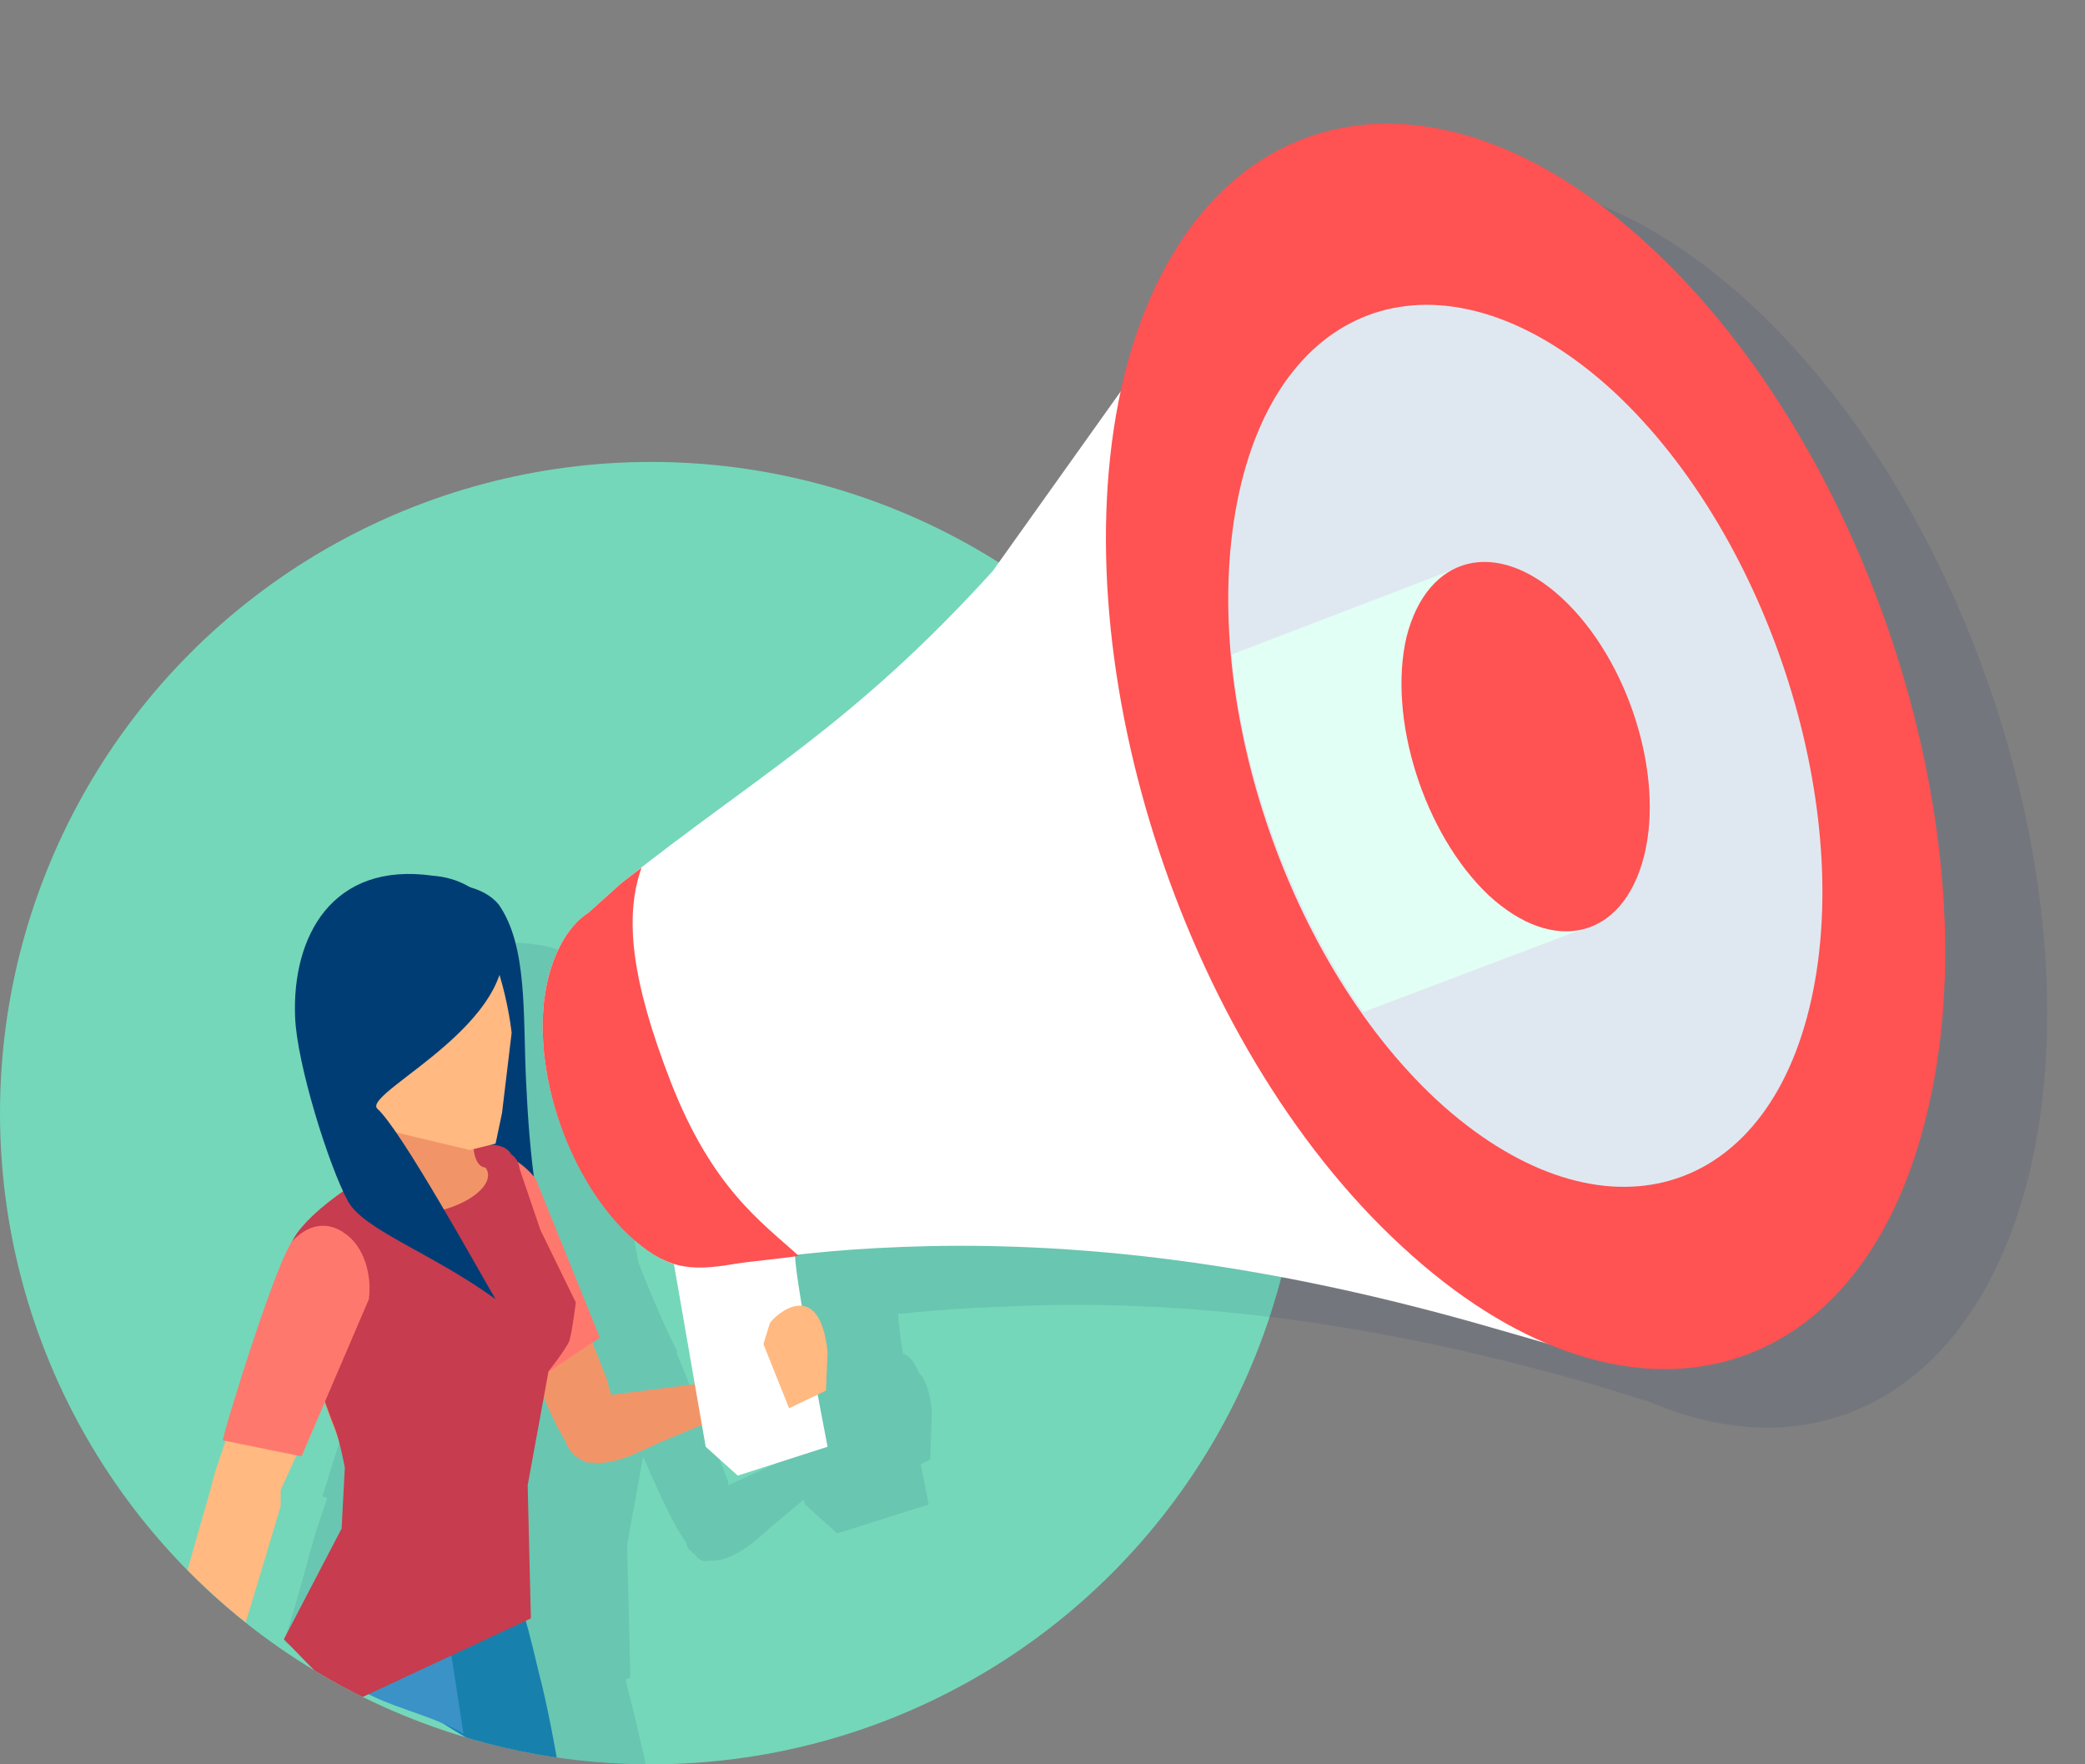 <?xml version="1.0" encoding="utf-8"?>
<!-- Generator: Adobe Illustrator 26.0.0, SVG Export Plug-In . SVG Version: 6.00 Build 0)  -->
<svg version="1.1" id="レイヤー_1" xmlns="http://www.w3.org/2000/svg" xmlns:xlink="http://www.w3.org/1999/xlink" x="0px"
	 y="0px" width="130px" height="110px" viewBox="0 0 130 110" style="enable-background:new 0 0 130 110;" xml:space="preserve">
<rect x="0" y="0" width="130" height="110" fill="#808080" stroke="none"/>
<style type="text/css">
	.st0{fill:none;}
	.st1{fill:#74D7B9;}
	.st2{clip-path:url(#SVGID_00000127766677454884036560000001085660026361090462_);}
	.st3{opacity:0.45;fill:#80CAFF;enable-background:new    ;}
	.st4{opacity:0.1;fill:#002B6A;enable-background:new    ;}
	.st5{fill-rule:evenodd;clip-rule:evenodd;fill:#F19569;}
	.st6{fill-rule:evenodd;clip-rule:evenodd;fill:#1880AD;}
	.st7{fill-rule:evenodd;clip-rule:evenodd;fill:#003D75;}
	.st8{fill-rule:evenodd;clip-rule:evenodd;fill:#FF786E;}
	.st9{fill-rule:evenodd;clip-rule:evenodd;fill:#C73C4E;}
	.st10{fill-rule:evenodd;clip-rule:evenodd;fill:#3A92C7;}
	.st11{fill-rule:evenodd;clip-rule:evenodd;fill:#FFB981;}
	.st12{fill-rule:evenodd;clip-rule:evenodd;fill:#FFFFFF;}
	.st13{fill:#FFFFFF;}
	.st14{fill:#FF5252;}
	.st15{fill:#DFE8F0;}
	.st16{fill:#E2FFF5;}
</style>
<rect class="st0" width="130" height="110"/>
<g>
	<g>
		<circle class="st1" cx="40.6" cy="69.4" r="40.6"/>
		<g>
			<g>
				<defs>
					<path id="SVGID_1_" d="M0,69.4C0,91.8,18.2,110,40.6,110s100.8-18.2,100.8-40.6S140-7.5,40.6-7.5C18.2-7.5,0,47,0,69.4z"/>
				</defs>
				<clipPath id="SVGID_00000111183215381556069850000011547029911435617203_">
					<use xlink:href="#SVGID_1_"  style="overflow:visible;"/>
				</clipPath>
				<g style="clip-path:url(#SVGID_00000111183215381556069850000011547029911435617203_);">
					<g>
						<g>
							<path class="st3" d="M31.4,109.3L31.4,109.3c-1.3-0.9-2.5-1.9-3.7-2.9l0,0c-0.1-0.1-0.1-0.1-0.2-0.2c-0.7-0.6-1.4-1.2-2-1.8
								l0,0c-0.1-0.1-0.3-0.3-0.4-0.4l2.6-5l0.2-3.8c0,0-0.3-1.6-0.6-2.4c-0.2-0.6-0.5-1.2-0.7-1.9L25,94.4h-0.2
								c-0.6,1.2-1,2.1-1,2.1v1c0,0-1.1,3.1-2,5.7c3.3,2.8,7,5.2,11,7.1c-0.3-0.2-0.6-0.4-0.9-0.6C31.7,109.5,31.6,109.4,31.4,109.3
								z"/>
							<path class="st4" d="M19.3,96.9l0.4-1.4c0,0,0.3-0.9,0.7-2.1l-0.3-0.1c0,0,3.5-11.4,4.5-12.4c0-0.1,0.1-0.1,0.1-0.1
								c0.6-0.9,1.9-2.2,3.8-3.4c-1.1-2.1-2.8-7.8-2.9-10.5c-0.2-4.6,2.1-8.9,7.9-8c0.7,0.1,1.5,0.3,2.3,0.8c0.6,0.2,1.1,0.5,1.5,1
								C39,63,38.7,67,38.9,70.8c0.1,2.5,0.4,5.4,0.9,7.9c0.5,1.3,1.2,3,2,4.7l0.4,0.8v0.2c1.6,3.9,3.2,7.9,3.2,8c0,0,0,0.1,0,0.2
								l4.4-2l-1.4-8.1c-0.9-0.3-1.7-0.8-2.7-1.8c-4.1-3.8-6.4-11-5.1-16.1c0.5-1.9,1.4-3.3,2.5-4l2-1.8C53.4,52,59.4,49,68.3,39.3
								l7.9-11.1c0.1-0.4,0.2-0.7,0.2-1.1c1.1-4.3,2.8-7.8,5-10.3C88,9,98.8,9.4,109.2,19c13.8,12.8,21.5,37.1,17.3,54.3
								c-3.4,13.6-13.2,18.7-23.9,14h-0.1l-2.9-0.9c-11.4-3.3-23.3-5.4-35.5-5c-2.6,0.1-5.2,0.2-7.8,0.5l0,0c-0.1,0-0.2,0-0.3,0
								c0,0.4,0.1,1.3,0.3,2.5c0.4,0.1,0.7,0.5,1,1.2c0.4,0.4,0.7,1.2,0.8,2.4L58,91l-0.6,0.3c0.3,1.4,0.5,2.5,0.5,2.5l-5.7,1.8
								l-2-1.8l-0.1-0.3c-0.8,0.7-1.7,1.4-2.6,2.2c-1.1,1-2.3,1.7-3.3,1.6c-0.3,0.1-0.6,0-0.9-0.4c-0.1-0.1-0.2-0.1-0.2-0.2
								c-0.2-0.1-0.3-0.3-0.3-0.5c-1-1.4-2-3.8-2.7-5.4l-1,5.5l0.2,8.3l-0.3,0.1c0.2,0.9,0.5,1.9,0.8,3.3c0.4,1.6,0.8,3.5,1.1,5.5
								c-2.9-0.8-5.6-1.9-8.2-3.1c-0.3-0.2-0.6-0.4-0.9-0.6c-0.2-0.1-0.4-0.2-0.6-0.4l0,0c-1.3-0.9-2.5-1.9-3.7-2.9l0,0
								c-0.1-0.1-0.1-0.1-0.2-0.2c-0.7-0.6-1.4-1.2-2-1.8l0,0c-0.1-0.1-0.3-0.3-0.4-0.4l2.6-5l0.2-3.8c0,0-0.3-1.6-0.6-2.4
								c-0.2-0.6-0.5-1.2-0.7-1.9L25,94.4h-0.2c-0.6,1.2-1,2.1-1,2.1v1c0,0-1.1,3.1-2,5.7c-1.2-1-3,0.3-4.1-0.9
								C18.2,101,19.3,96.9,19.3,96.9z"/>
						</g>
						<g>
							<path class="st5" d="M33.2,85.3c0,0,2.7,7.9,4.2,5.4c1.5-2.4,0.5-4.2,0.5-4.5s-5.6-13.7-5.6-13.7L33.2,85.3z"/>
							<path class="st6" d="M33.6,104.3c-1-4.3-1.4-5.1-2.7-9.2l-9,1.6l3.1,9c3.1,2.2,6.4,4.1,10,5.6
								C34.6,108.8,34.1,106.2,33.6,104.3z"/>
							<path class="st7" d="M25.9,55.1c2.5-0.2,4.3,0.2,5.2,1.3c1.8,2.6,1.5,6.8,1.7,11c0.2,4.4,0.7,9.9,2.3,12.8L28,73.8l-5.3-10.7
								L25.9,55.1z"/>
							<path class="st8" d="M27.5,74.3c0-1.7,1-2.4,2-2.6c1.4-0.2,3,0.6,3.9,1.8l4,9.9l-4.2,2.8C33.2,86.2,27.5,75.7,27.5,74.3z"/>
							<path class="st9" d="M32.3,72.5c-0.1-0.2-0.2-0.4-0.4-0.5c-0.5-0.9-1.8-0.5-2.2-0.8c-1.2-0.7-3-0.1-6.8,2.1
								c-3.7,2.2-5.7,4.6-4.5,5.3c0.3,0.2,0.8,0.2,1.4,0.2l1.4,3.5C21.9,84.1,33.6,75.1,32.3,72.5z"/>
							<path class="st5" d="M24,66.9c0.2,1.1,1.2,3.9,0.4,6.6c-0.5,2.2-1.6,2-4.1,2.9c-3.5,1.3-1,8.8,0.6,12.8
								c0.9,2.3,1.2,4.1,1,5.5l-0.4,2.6l9,0.7l2.1-4.7c0.5-6.1,2.4-9.4,1-15.6c-0.4-1.5-0.9-3.6-1.7-4.3c-0.9-0.8-1.1-0.6-1.5-0.6
								c-1.4,0.1-0.8-3.5-0.7-4.1L24,66.9z"/>
							<path class="st10" d="M20.6,98.8c-0.6,0.6-1,1.3-1.4,1.9c1.3,5.7,6.2,5.3,9.7,7.4l-0.8-5.2l-1.9-4.4l-0.8,0.1L20.6,98.8z"/>
							<path class="st9" d="M32.2,72.3c-0.7-0.5-1.5,0-2,0.4c1.4,1.6-3.9,4.2-6.8,2.3c-0.6,0.4-1.6,0.6-3,1.1
								c-3.7,1.4-0.8,9.7,0.5,13c0.3,0.8,0.6,2.4,0.6,2.4l-0.2,3.8l-3.6,6.9c0.8,0.8,1.9,2,2.8,2.8l1.9,0.9l10.7-5l-0.2-8.3l1.3-7.1
								c0,0,1.1-1.4,1.3-1.9c0.2-0.7,0.4-2.4,0.4-2.4l-2.2-4.5L32.2,72.3z"/>
							<path class="st11" d="M29.6,57.2c1.9,3.1,2.3,7.2,2.3,7.2l-0.6,5l-0.4,1.9l-1.6,0.4L23,70.2l-3-10.1L29.6,57.2z"/>
							<path class="st7" d="M23.5,69.1C25,70.4,30,79.5,30.9,81c-4-2.9-8.2-4.3-9.2-6.1c-1.2-2.2-3.2-8.6-3.3-11.5
								c-0.2-5,2.3-9.7,8.6-8.8c1.4,0.1,3.3,0.8,4.1,2.9C33.4,63.4,22.7,68,23.5,69.1z"/>
							<path class="st11" d="M21.5,77.1c-0.8-0.6-2-0.8-3.2,0.3c-0.7,0.7-1.8,4.6-2.9,8.3c-0.8,2.6-2,6.1-2,6.1L13,93.3
								c0,0-1.4,4.8-1.4,5c1,1.4,2.2,2.8,3.3,4.2c0.7-2.2,2.6-8.6,2.6-8.6v-1c0,0,4.2-9.2,4.4-9.7C22.4,81.2,23.4,78.5,21.5,77.1z"
								/>
							<path class="st8" d="M18.3,77.3c1.2-1.2,2.4-1,3.2-0.4c1.2,0.8,1.7,2.6,1.5,4.1l-4.2,9.8l-4.9-1
								C13.8,89.7,17.3,78.3,18.3,77.3z"/>
							<path class="st5" d="M47.5,84l-0.2,1.8L37,87.1c0,0-2.4,1.8-1.6,3.1c0.8,1.4,2.6,1.2,4.5,0.3c3.2-1.5,6.7-2.7,6.7-2.7h0.8
								l2.6-1.4c0.9-4.7-0.6-4.2-1.1-3.7L47.5,84z"/>
							<path class="st12" d="M49.6,78.1c-0.3,0.3,2,12.1,2,12.1L46,92l-2-1.8l-2-11.5L49.6,78.1z"/>
							<g>
								<path class="st13" d="M39.3,77c-4.1-3.8-6.4-11-5.1-16.1c0.5-1.9,1.4-3.3,2.5-4l2-1.8c8.4-6.7,14.4-9.8,23.2-19.5l16.6-23.3
									l22.6,72.8l-8-2.3c-11.4-3.3-23.3-5.4-35.5-5.1c-3.9,0.1-7.9,0.4-11.8,1.1l0,0C43,79.3,41.6,79.2,39.3,77z"/>
								<path class="st14" d="M87.4,77.7c13.8,12.8,28.5,9.2,32.7-8.1c4.3-17.2-3.5-41.6-17.3-54.3C89.1,2.6,74.4,6.2,70.1,23.4
									C65.9,40.6,73.6,65,87.4,77.7z"/>
								<path class="st15" d="M89.6,68.6c9.8,9,20.2,6.5,23.2-5.7s-2.4-29.4-12.2-38.5c-9.8-9-20.2-6.5-23.2,5.7
									C74.4,42.4,79.9,59.6,89.6,68.6z"/>
								<path class="st16" d="M90.9,35.4L99,57.8l-14,5.3c-4.5-6.4-7.5-14.6-8.2-22.3L90.9,35.4z"/>
								<path class="st14" d="M92.8,55.8c4.1,3.8,8.4,2.7,9.7-2.4c1.3-5.1-1-12.3-5.1-16.1c-4.1-3.8-8.4-2.7-9.7,2.4
									C86.5,44.8,88.8,52,92.8,55.8z"/>
								<path class="st14" d="M34.2,60.9c0.5-1.9,1.4-3.3,2.5-4l2-1.8c0.5-0.4,0.9-0.7,1.3-1c-1.1,3.1-0.6,7.1,1.8,13.3
									c2.6,6.7,5.7,8.8,8,10.9c-1.3,0.2-2.7,0.3-4,0.5c-2.9,0.5-4.3,0.3-6.6-1.8C35.2,73.2,32.9,66,34.2,60.9z"/>
							</g>
							<path class="st11" d="M47.6,83.8l1.6,4l2.3-1.1l0.1-2.4c-0.5-4.8-3.3-2.3-3.6-1.8L47.6,83.8z"/>
						</g>
					</g>
				</g>
			</g>
		</g>
	</g>
</g>
</svg>
